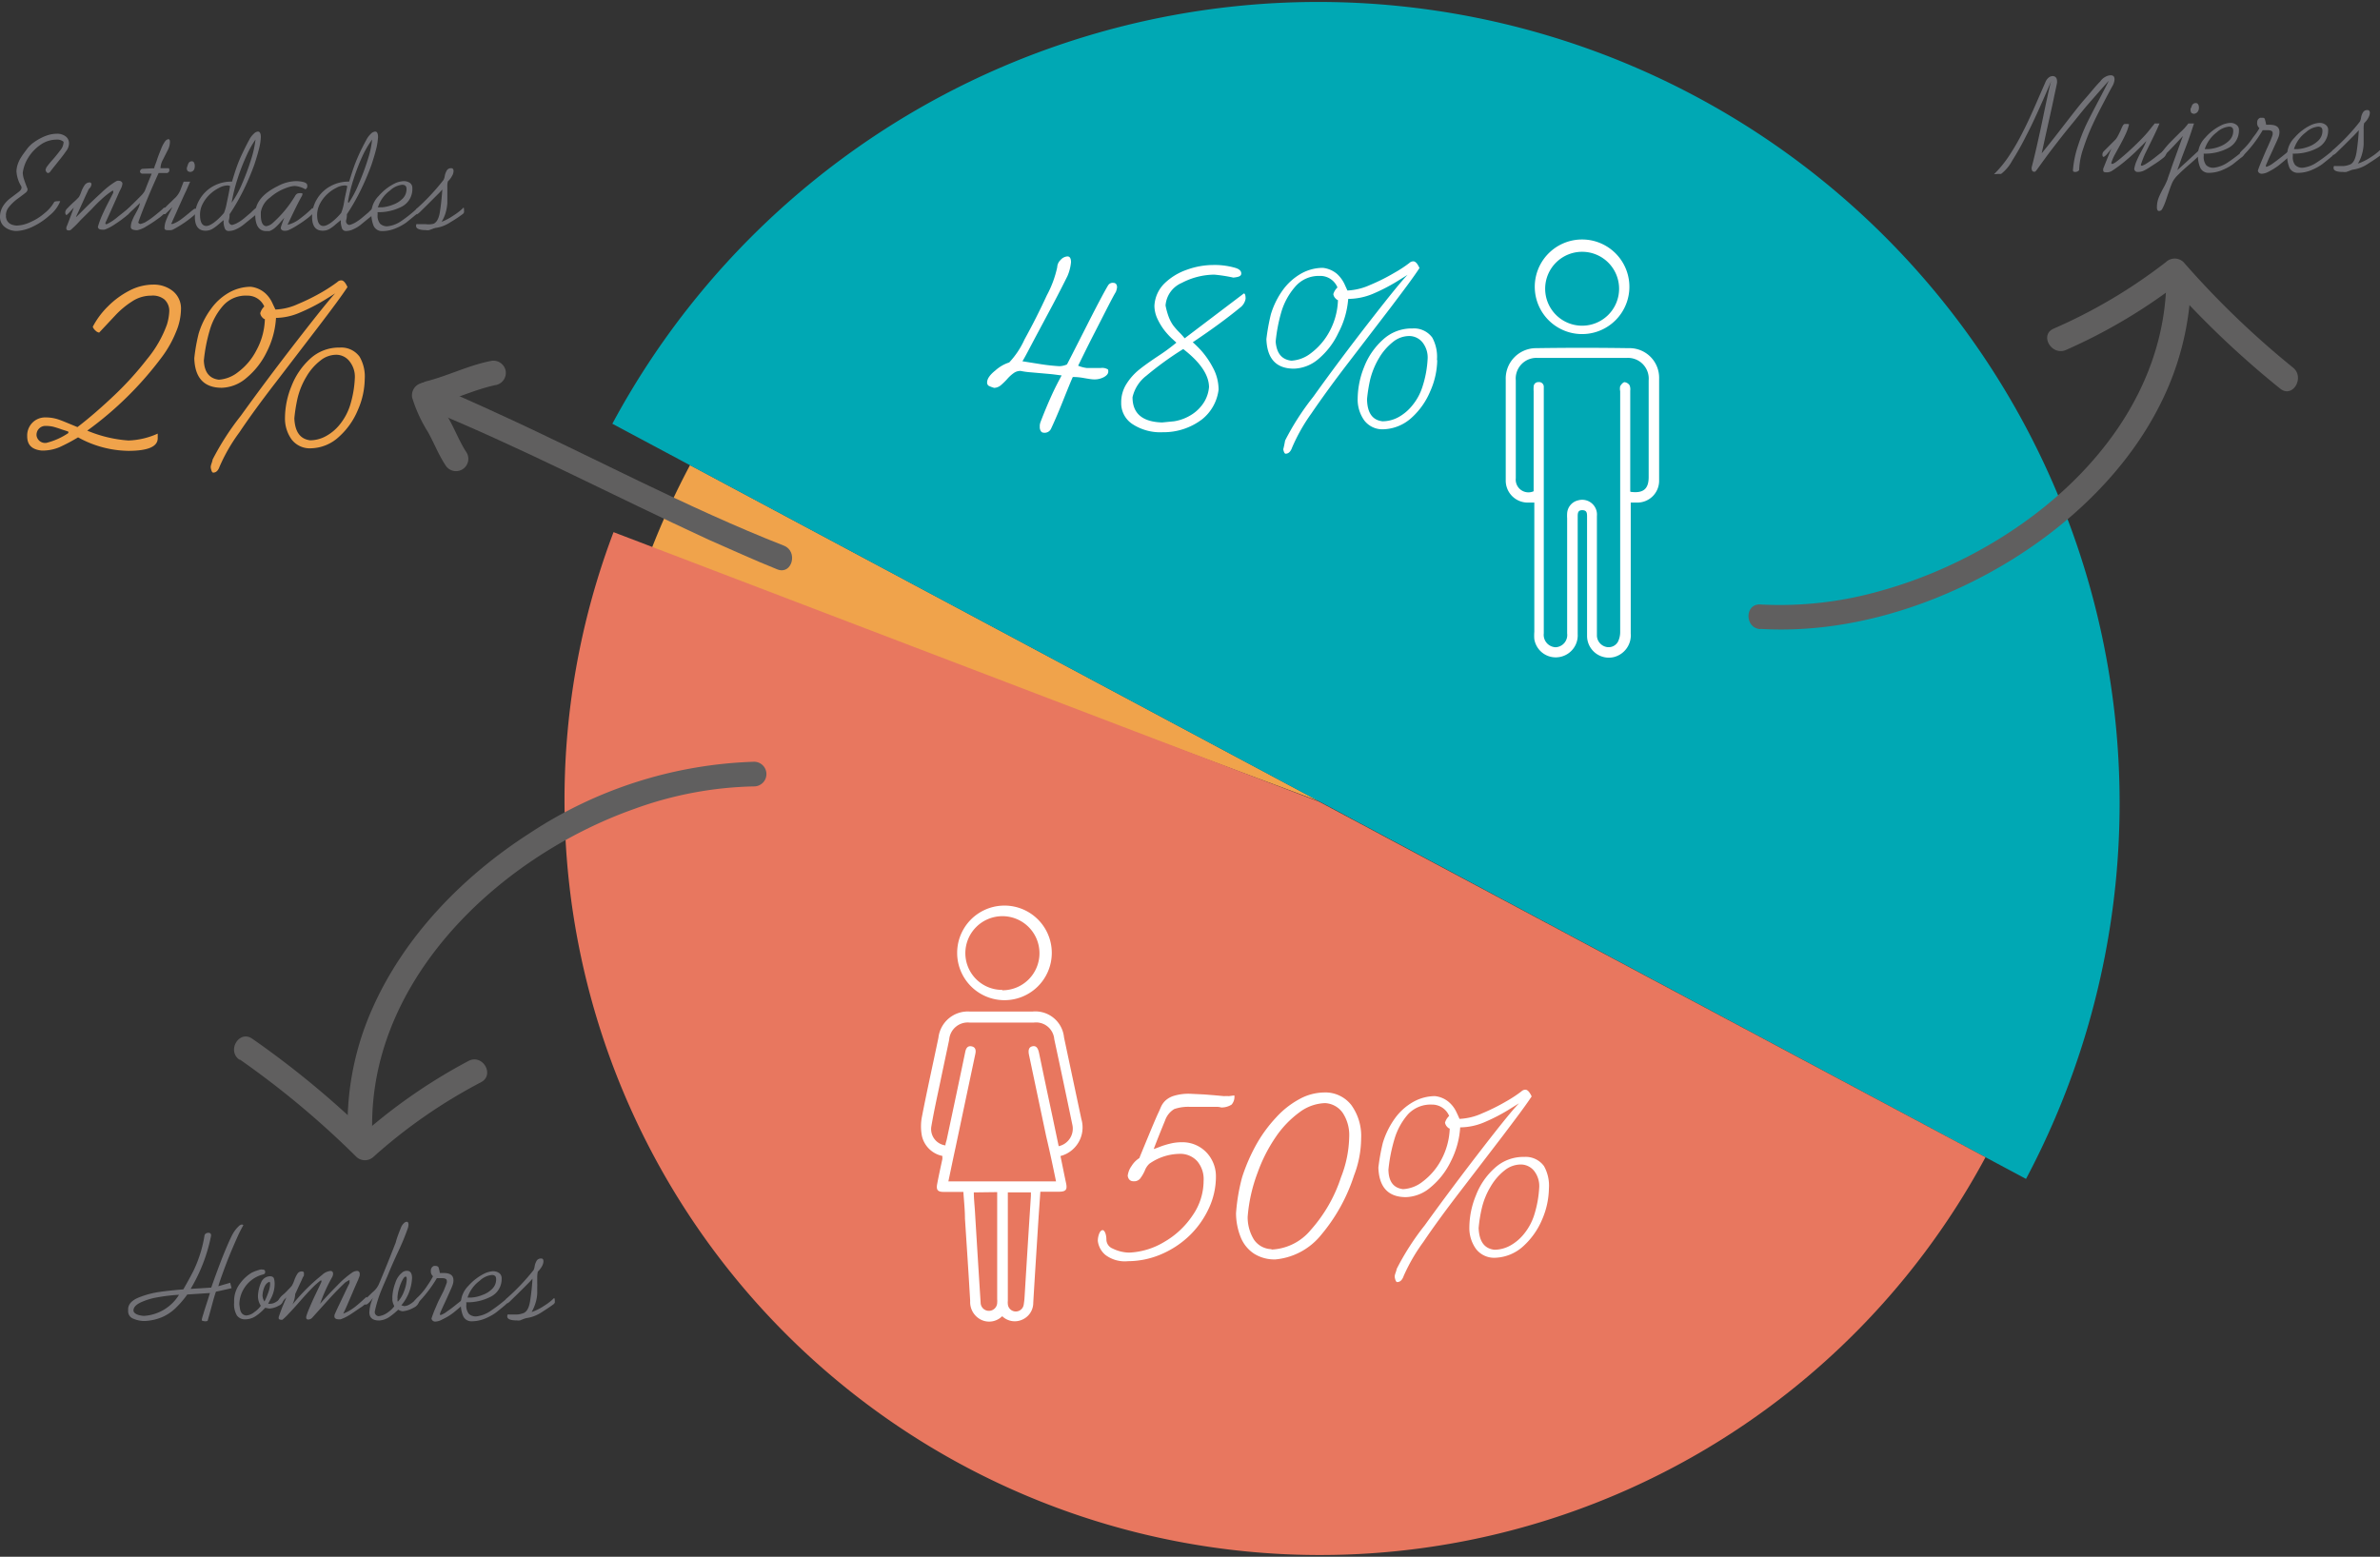 <svg xmlns="http://www.w3.org/2000/svg" viewBox="0 0 241.44 157.97"><rect x="0" y="0" width="241.44" height="157.97" fill="#333333" stroke="none"/><defs><style>.cls-1,.cls-7{fill:#f0a34b;}.cls-1,.cls-2,.cls-3{fill-rule:evenodd;}.cls-2{fill:#00a8b4;}.cls-3{fill:#e8775f;}.cls-4{fill:#fff;}.cls-5{fill:#605f5f;}.cls-6{fill:#727277;}</style></defs><g id="Capa_2" data-name="Capa 2"><g id="Capa_1-2" data-name="Capa 1"><path class="cls-1" d="M66,55.94a80.23,80.23,0,0,1,4-8.74l63.85,34.12Z"/><path class="cls-2" d="M62.12,43a81.3,81.3,0,0,1,143.41,76.63l-71.7-38.31Z"/><path class="cls-3" d="M201.42,117.43A76.64,76.64,0,0,1,62.24,54l71.59,27.36Z"/><path class="cls-4" d="M101.66,133.57a1.87,1.87,0,0,1-2.14.35,2,2,0,0,1-1.1-1.9c-.16-2.79-.35-5.59-.53-8.38,0-.88-.1-1.76-.16-2.69h-2c-.6,0-.77-.2-.66-.79.16-.86.35-1.7.53-2.55,0-.09,0-.19,0-.31a2.68,2.68,0,0,1-2.07-2,5.12,5.12,0,0,1,0-2c.52-2.68,1.12-5.35,1.67-8a3,3,0,0,1,3.21-2.65h6.31a2.92,2.92,0,0,1,3.22,2.62q.88,4.15,1.76,8.29a3,3,0,0,1-2.12,3.75c.19.91.37,1.83.57,2.76.13.63,0,.85-.68.86h-1.93c-.06.89-.12,1.73-.18,2.58-.18,2.89-.37,5.78-.54,8.67a1.86,1.86,0,0,1-1.11,1.73,1.83,1.83,0,0,1-2-.31A.38.38,0,0,0,101.66,133.57Zm-5.75-17.34c0-.21.1-.42.14-.63q.95-4.44,1.88-8.9c.08-.35.25-.6.64-.52s.45.38.38.74q-1,4.72-2,9.46c-.25,1.15-.49,2.31-.74,3.5h10.92c-.32-1.55-.64-3.07-1-4.58l-1.74-8.25c-.11-.51,0-.81.36-.88s.55.16.66.69q.67,3.23,1.36,6.45l.63,3a1.82,1.82,0,0,0,1.38-2.2q-.9-4.34-1.83-8.66a1.85,1.85,0,0,0-2.1-1.68q-3.23,0-6.45,0a1.89,1.89,0,0,0-2.11,1.74c-.3,1.43-.61,2.87-.91,4.31s-.65,3-.91,4.55A1.67,1.67,0,0,0,95.91,116.23ZM98.79,121c0,.63.07,1.24.11,1.85q.28,4.67.58,9.33a.84.84,0,1,0,1.68,0,1.82,1.82,0,0,0,0-.33v-10.4c0-.15,0-.31,0-.48Zm3.45,0c0,.16,0,.3,0,.44V132a1.77,1.77,0,0,0,0,.33.81.81,0,0,0,1.61.06,7,7,0,0,0,.09-.8q.31-5.11.64-10.23V121Z"/><path class="cls-4" d="M101.68,101.49a4.8,4.8,0,0,1,0-9.59,4.8,4.8,0,1,1,0,9.59Zm0-1a3.76,3.76,0,1,0-3.75-3.72A3.73,3.73,0,0,0,101.69,100.45Z"/><path class="cls-4" d="M115.58,117.52c.27-.67.63-1.54,1.07-2.6s.73-1.73.86-2,.18-.41.28-.63a2,2,0,0,1,.45-.62,2.26,2.26,0,0,1,.88-.48,5.17,5.17,0,0,1,1.57-.2l1.48.07,1,.08,1,.09a4.93,4.93,0,0,1,.5,0l.55-.07a1.19,1.19,0,0,1-.28.93,1.87,1.87,0,0,1-1.06.29,1.49,1.49,0,0,0-.5-.06l-1.38,0h-1.24a4.37,4.37,0,0,0-1.63.22,2.15,2.15,0,0,0-.93,1.14c-.46,1.12-.85,2.09-1.16,2.92a5.74,5.74,0,0,0,.55-.2,8.53,8.53,0,0,1,1.08-.34,4.82,4.82,0,0,1,1.23-.15,3.35,3.35,0,0,1,3,1.73,3.48,3.48,0,0,1,.45,1.75,7.59,7.59,0,0,1-.74,3.27,9.22,9.22,0,0,1-2,2.78,9.56,9.56,0,0,1-2.91,1.88,8.6,8.6,0,0,1-3.27.66,3.26,3.26,0,0,1-2.31-.65,2.2,2.2,0,0,1-.75-1.4,2,2,0,0,1,.14-.75c.1-.24.22-.35.36-.35s.37.32.37,1a1,1,0,0,0,.64.87,3.94,3.94,0,0,0,1.67.41,7.5,7.5,0,0,0,3.55-1.08,8.64,8.64,0,0,0,2.88-2.69,6.16,6.16,0,0,0,1.12-3.51,2.81,2.81,0,0,0-.65-2,2.32,2.32,0,0,0-1.85-.74,5.44,5.44,0,0,0-3,1,1.8,1.8,0,0,0-.46.69,4,4,0,0,1-.48.82.79.79,0,0,1-.67.27c-.33,0-.53-.19-.59-.56a2.16,2.16,0,0,1,.4-1A2.48,2.48,0,0,1,115.58,117.52Z"/><path class="cls-4" d="M129.4,127.8a3.87,3.87,0,0,1-2.18-.58,3.59,3.59,0,0,1-1.34-1.63,6.63,6.63,0,0,1-.49-2.48,19.38,19.38,0,0,1,.62-3.66,18.43,18.43,0,0,1,1.46-3.35,14.18,14.18,0,0,1,2-2.72,8.9,8.9,0,0,1,2.32-1.83,5.33,5.33,0,0,1,2.51-.69,3.34,3.34,0,0,1,2.78,1.27,5.36,5.36,0,0,1,1,3.43,10.57,10.57,0,0,1-.72,3.72,17.85,17.85,0,0,1-3.31,6A6.75,6.75,0,0,1,129.4,127.8Zm-.42-1a5.46,5.46,0,0,0,4-2,15,15,0,0,0,3.06-5.34,11.72,11.72,0,0,0,.83-4.07,4.1,4.1,0,0,0-.65-2.45,2.32,2.32,0,0,0-1.79-1,4.55,4.55,0,0,0-2.59.92,10.17,10.17,0,0,0-2.43,2.53,15.86,15.86,0,0,0-1.84,3.63,16.17,16.17,0,0,0-1,4.45,4.33,4.33,0,0,0,.63,2.31A2.21,2.21,0,0,0,129,126.76Z"/><path class="cls-4" d="M148.13,114.4a8.77,8.77,0,0,1-.95,3.45,7.74,7.74,0,0,1-2.05,2.63,4,4,0,0,1-2.5,1c-1.8,0-2.73-1-2.8-3a21,21,0,0,1,.45-2.5,8.41,8.41,0,0,1,1.24-2.51,5.83,5.83,0,0,1,1.86-1.66,4.54,4.54,0,0,1,2.19-.58,2.59,2.59,0,0,1,1.44.63,3,3,0,0,1,.74,1c.15.31.25.54.31.68a6.19,6.19,0,0,0,2.27-.55,20.63,20.63,0,0,0,2.49-1.24,13.34,13.34,0,0,0,1.52-1,.57.57,0,0,1,.41-.17c.21,0,.42.23.63.68-.66,1-1.64,2.29-2.93,4l-4.26,5.56q-2.31,3-3.79,5.2a18.31,18.31,0,0,0-2,3.45q-.22.63-.66.63c-.1,0-.18-.15-.24-.44s.12-.52.19-.9a26.3,26.3,0,0,1,2.85-4.43q2.66-3.69,5.71-7.64t3.86-4.74l-1.11.69a18.6,18.6,0,0,1-2.44,1.25A6.38,6.38,0,0,1,148.13,114.4Zm-5.8,6.27a3.5,3.5,0,0,0,2-.77,6.69,6.69,0,0,0,1.87-2.19,7.24,7.24,0,0,0,.87-3.19q-.1,0-.27-.18a.84.84,0,0,1-.21-.42,1.53,1.53,0,0,1,.42-.68,1.87,1.87,0,0,0-1.76-1.15,3.12,3.12,0,0,0-2.43,1,6.71,6.71,0,0,0-1.37,2.54,16.41,16.41,0,0,0-.6,3.06C140.87,119.91,141.37,120.55,142.33,120.67Zm14.8-.06a8.19,8.19,0,0,1-.68,3.12,7.67,7.67,0,0,1-1.92,2.73,4.45,4.45,0,0,1-2.81,1.17,2.32,2.32,0,0,1-2-.91,3.64,3.64,0,0,1-.66-2.21,8.64,8.64,0,0,1,.66-3.19,7.14,7.14,0,0,1,1.91-2.79,4.28,4.28,0,0,1,3-1.13,2.29,2.29,0,0,1,2,.93A4.06,4.06,0,0,1,157.13,120.61Zm-5.53,6.21a3.39,3.39,0,0,0,1.6-.42,4.75,4.75,0,0,0,1.42-1.21,5.82,5.82,0,0,0,1-1.84,11.26,11.26,0,0,0,.53-2.92,2.49,2.49,0,0,0-.52-1.61,1.73,1.73,0,0,0-1.42-.65,2.63,2.63,0,0,0-1.58.6,5.77,5.77,0,0,0-1.4,1.62,7.6,7.6,0,0,0-.9,2.18,14.42,14.42,0,0,0-.33,2.05C150.06,126,150.59,126.7,151.6,126.82Z"/><path class="cls-5" d="M178.59,63.82c8,.47,16.09-1.82,23.09-5.62S215.27,48.59,219,41.31a29.09,29.09,0,0,0,3.27-13,1.25,1.25,0,0,0-2.5,0c-.14,15.83-14.7,27.64-28.86,31.61a37.22,37.22,0,0,1-12.33,1.42c-1.61-.09-1.6,2.41,0,2.5Z"/><path class="cls-5" d="M232.6,37.29a89.78,89.78,0,0,1-11.1-10.7,1.29,1.29,0,0,0-1.77,0,53.3,53.3,0,0,1-11.4,6.76c-1.47.65-.2,2.8,1.26,2.16a55.38,55.38,0,0,0,11.91-7.15h-1.77a94.23,94.23,0,0,0,11.6,11.09c1.28,1,2.52-1.19,1.27-2.16Z"/><path class="cls-6" d="M202.28,17.68a11.3,11.3,0,0,0,1.52-1.85,22,22,0,0,0,1.34-2.31q.62-1.2,1.26-2.67l1.08-2.47a1.18,1.18,0,0,1,.33-.49.66.66,0,0,1,.4-.17c.31,0,.47.19.47.55v.11c-.05.29-.18.86-.36,1.72s-.41,1.88-.67,3.05-.44,2-.53,2.41c.36-.44.81-1,1.33-1.66l1.55-2c.51-.65,1-1.29,1.54-1.9s1-1.21,1.54-1.76a1.33,1.33,0,0,1,.48-.43,1.09,1.09,0,0,1,.56-.17c.26,0,.39.13.39.41a1.54,1.54,0,0,1-.23.71c-.17.31-.44.81-.8,1.5s-.75,1.43-1.12,2.23a21.31,21.31,0,0,0-1,2.52,7.43,7.43,0,0,0-.44,2.25s-.06.09-.15.13a.57.57,0,0,1-.25.06c-.15,0-.23-.05-.23-.17a10.24,10.24,0,0,1,.51-2.48,18.37,18.37,0,0,1,.9-2.28c.33-.67.74-1.46,1.23-2.39s.82-1.57,1-1.94c-.7.78-1.36,1.54-2,2.27S210.67,12,210,12.81s-1.26,1.58-1.8,2.28-1,1.35-1.42,1.93c-.19.27-.31.41-.35.41a.45.45,0,0,1-.24-.05s-.08-.12-.09-.25a.78.78,0,0,0,0-.14c.17-.64.35-1.39.54-2.23s.41-1.83.65-3,.41-1.93.51-2.39.19-.83.28-1.14c-.32.77-.7,1.65-1.14,2.63s-.91,2-1.4,2.93a28.27,28.27,0,0,1-1.41,2.51A4.14,4.14,0,0,1,203,17.65l-.34,0Z"/><path class="cls-6" d="M218.58,12.53h.3l.19,0c-.15.37-.39.91-.74,1.61l-.74,1.51c-.13.29-.27.65-.41,1.06,0,.05,0,.09.11.11a2.32,2.32,0,0,0,.32-.14,10.2,10.2,0,0,0,1.13-.8q.63-.5,1-.78s.06.08.06.23a.83.83,0,0,1-.32.67,10.4,10.4,0,0,1-1,.71l-.54.35a4,4,0,0,1-.53.29,1.44,1.44,0,0,1-.54.1.33.33,0,0,1-.36-.33,3.74,3.74,0,0,1,.27-.86c.12-.28.29-.63.5-1s.36-.72.46-.95l0,0q-.57.59-1,1c-.27.27-.56.53-.85.78s-.58.49-.86.7-.55.4-.8.56a1,1,0,0,1-.54.14c-.22,0-.33-.06-.33-.19a.36.36,0,0,1,0-.1.25.25,0,0,0,0-.08l.4-1c.24-.59.4-1,.47-1.08l0,0-.4.5a1.42,1.42,0,0,1-.41.38c-.09,0-.14-.07-.14-.22a.48.48,0,0,1,.14-.35l.59-.59.59-.59a1.79,1.79,0,0,0,.25-.38c.08-.14.17-.33.27-.54a5.27,5.27,0,0,1,.23-.5c.07-.12.14-.17.2-.17.29,0,.43,0,.43.05a5.37,5.37,0,0,1-.33.95c-.15.33-.35.72-.59,1.16s-.43.79-.55,1a4.46,4.46,0,0,0-.33.8s0,.07.11.1a1.84,1.84,0,0,0,.31-.16c.33-.24.71-.56,1.15-.95s.87-.8,1.28-1.21.75-.78,1-1.1l.35-.44.13-.15Z"/><path class="cls-6" d="M222,12.53h.57c-.15.46-.28.86-.4,1.21s-.28.79-.49,1.34-.38,1-.53,1.43-.24.65-.27.75l0,0c.08-.06.36-.32.87-.78l1.48-1.37h0c.11,0,.17.08.17.24a.61.61,0,0,1-.11.28.81.81,0,0,1-.21.2l-.25.2c-.08.09-.32.31-.74.67s-.79.69-1.09,1a2.78,2.78,0,0,0-.61.78c-.1.21-.21.51-.35.91s-.25.75-.36,1.06a5.37,5.37,0,0,1-.32.73.37.37,0,0,1-.34.23c-.14,0-.21-.13-.21-.38a2.73,2.73,0,0,1,.16-.92c.11-.28.27-.62.48-1a6.7,6.7,0,0,0,.45-.95c0-.07.14-.4.34-1s.42-1.18.65-1.82.41-1.15.56-1.54l-.93,1c-.4.42-.71.74-.93.94a.42.42,0,0,1-.15.11c-.07,0-.11-.08-.11-.25a.29.29,0,0,1,0-.17,9.84,9.84,0,0,1,.84-1l1-1C221.52,13.13,221.77,12.82,222,12.53Zm.51-1c-.17,0-.27-.11-.29-.33s.07-.26.1-.36a.5.5,0,0,1,.14-.27.39.39,0,0,1,.3-.11.25.25,0,0,1,.23.13.59.59,0,0,1,.08.34.67.67,0,0,1-.14.43A.54.54,0,0,1,222.5,11.55Z"/><path class="cls-6" d="M227.62,15.24h0c.05,0,.08.07.08.21a.58.58,0,0,1-.17.4c-.37.31-.72.58-1,.81a5.62,5.62,0,0,1-1.12.61,3.61,3.61,0,0,1-1.38.27.92.92,0,0,1-.83-.53,3.17,3.17,0,0,1-.23-1.36,2.58,2.58,0,0,1,.75-1.69,5.12,5.12,0,0,1,1.71-1.29,2.58,2.58,0,0,1,.81-.2,1,1,0,0,1,.63.19.61.61,0,0,1,.26.53A2,2,0,0,1,226.08,15a5,5,0,0,1-2.53.59,1.56,1.56,0,0,1,0,.35,1.37,1.37,0,0,0,.25.81,1,1,0,0,0,.79.27,3.13,3.13,0,0,0,1.32-.48A14.5,14.5,0,0,0,227.62,15.24Zm-4-.11.22,0,.22,0a3.8,3.8,0,0,0,1.09-.25,2.72,2.72,0,0,0,1-.63,1.31,1.31,0,0,0,.4-1c0-.27-.14-.4-.43-.4a2.14,2.14,0,0,0-1.23.57A3.48,3.48,0,0,0,223.66,15.13Z"/><path class="cls-6" d="M229.21,13a.63.63,0,0,1-.23-.57.48.48,0,0,1,.31-.48h.16c.17,0,.27,0,.31.15a3.66,3.66,0,0,1,.13.56h.35c.69,0,1,.25,1,.74a1.68,1.68,0,0,1-.07.44c-.05.14-.13.32-.23.55l-.19.41c-.1.22-.23.52-.41.9s-.3.66-.37.84a1,1,0,0,0-.12.34l.07.05a2.34,2.34,0,0,0,.67-.36c.32-.23.62-.46.91-.69l.62-.5a.45.45,0,0,1,.07-.07.09.09,0,0,1,.08,0c.06,0,.09,0,.09.08v.21a.39.39,0,0,1-.18.33c-.47.41-.82.7-1.05.88a6.66,6.66,0,0,1-.95.59,1.61,1.61,0,0,1-.75.23.38.38,0,0,1-.38-.31c.08-.24.17-.49.28-.75s.24-.58.42-1,.34-.75.47-1.06a7.31,7.31,0,0,0,.33-.85.51.51,0,0,1,0-.09.25.25,0,0,0,0-.08c0-.19-.17-.28-.52-.28l-.27,0-.22,0a12.82,12.82,0,0,1-2.15,2.75c-.1,0-.14-.12-.14-.28a.35.35,0,0,1,0-.2l.21-.23a6.62,6.62,0,0,0,1.08-1.28C228.92,13.5,229.11,13.18,229.21,13Z"/><path class="cls-6" d="M236.67,15.24h0c.05,0,.08.07.08.21a.54.54,0,0,1-.17.4c-.37.31-.71.58-1,.81a5.36,5.36,0,0,1-1.12.61,3.52,3.52,0,0,1-1.37.27.93.93,0,0,1-.84-.53,3.33,3.33,0,0,1-.23-1.36,2.55,2.55,0,0,1,.76-1.69,5.09,5.09,0,0,1,1.7-1.29,2.57,2.57,0,0,1,.82-.2,1,1,0,0,1,.62.19.61.61,0,0,1,.26.53A2,2,0,0,1,235.13,15a5.08,5.08,0,0,1-2.54.59,2.87,2.87,0,0,1,0,.35,1.24,1.24,0,0,0,.25.81,1,1,0,0,0,.78.27,3.13,3.13,0,0,0,1.32-.48A14.47,14.47,0,0,0,236.67,15.24Zm-4-.11.22,0,.21,0a3.86,3.86,0,0,0,1.1-.25,2.81,2.81,0,0,0,1-.63,1.35,1.35,0,0,0,.4-1c0-.27-.15-.4-.44-.4a2.14,2.14,0,0,0-1.23.57A3.37,3.37,0,0,0,232.71,15.13Z"/><path class="cls-6" d="M236.61,15.27a20.76,20.76,0,0,0,2.79-2.93,1.23,1.23,0,0,0,.12-.4,1.37,1.37,0,0,1,.21-.56.49.49,0,0,1,.45-.21c.15,0,.23.1.23.29a1.12,1.12,0,0,1-.17.52,1.89,1.89,0,0,1-.41.52,2.39,2.39,0,0,0-.05.59c0,.37,0,.58,0,.61s0,.23,0,.32l0,.3c0,.11,0,.23,0,.38a4.62,4.62,0,0,1-.26,1.24,4.07,4.07,0,0,1-.32.66,5.5,5.5,0,0,0,1.29-.64,6,6,0,0,0,.94-.72.08.08,0,0,1,.07-.05s.05.07.05.21a1.43,1.43,0,0,1,0,.25.33.33,0,0,1-.1.14c-.28.21-.69.49-1.23.83a3.59,3.59,0,0,1-1.44.58,1.43,1.43,0,0,0-.4.12l-.36.13a1.35,1.35,0,0,1-.34,0c-.63,0-.95-.13-.95-.4s.08-.2.24-.2h.21l.25,0,.31,0a2.3,2.3,0,0,0,.69-.17c.31-.15.51-.54.62-1.17a22.16,22.16,0,0,0,.24-2.3c-.1.13-.28.31-.52.56l-1,1-.69.67a1.4,1.4,0,0,1-.35.28c-.08,0-.12-.09-.12-.22A.45.45,0,0,1,236.61,15.27Z"/><path class="cls-4" d="M165.43,51v.64c0,4.21,0,8.42,0,12.63a2.28,2.28,0,0,1-1.68,2.4A2.21,2.21,0,0,1,161,64.51c0-1.49,0-3,0-4.47,0-2.53,0-5.06,0-7.59,0-.35,0-.67-.47-.68s-.48.31-.48.67V64.35a2.23,2.23,0,0,1-1.73,2.3,2.2,2.2,0,0,1-2.67-1.79,4.73,4.73,0,0,1,0-.75q0-6.26,0-12.49V51H155a2.23,2.23,0,0,1-2.25-2.27q0-5.12,0-10.21a3.08,3.08,0,0,1,3.08-3.19q4.69-.07,9.39,0a3,3,0,0,1,3.09,3.08c0,3.46,0,6.93,0,10.4A2.21,2.21,0,0,1,166.1,51Zm0-1.09c1.28.17,1.82-.3,1.82-1.5V38.6A2.11,2.11,0,0,0,165,36.32h-9a2.1,2.1,0,0,0-2.23,2.28v9.93a1.29,1.29,0,0,0,1.81,1.32V39.69a3,3,0,0,1,0-.42c0-.31.22-.51.53-.5a.48.48,0,0,1,.5.52c0,.16,0,.32,0,.48q0,12.24,0,24.5a1.26,1.26,0,0,0,1.2,1.41,1.24,1.24,0,0,0,1.17-1.4V52.6a4.47,4.47,0,0,1,0-.52,1.44,1.44,0,0,1,1.13-1.31A1.5,1.5,0,0,1,162,52.36V64.52a1.21,1.21,0,0,0,.88,1.11,1.08,1.08,0,0,0,1.26-.52,2.24,2.24,0,0,0,.22-1q0-12.2,0-24.41a1.23,1.23,0,0,1,0-.51c.1-.17.28-.39.44-.41a.72.72,0,0,1,.51.31,1.07,1.07,0,0,1,.07.55V49.88Z"/><path class="cls-4" d="M165.29,29.32a4.8,4.8,0,0,1-9.59,0,4.8,4.8,0,1,1,9.59,0Zm-4.85,3.73a3.75,3.75,0,1,0-3.69-3.79A3.75,3.75,0,0,0,160.44,33.05Z"/><path class="cls-4" d="M107.7,38.09c-.17,0-.58-.08-1.22-.14l-1.81-.16a8.36,8.36,0,0,1-1.14-.15,1.14,1.14,0,0,0-.68.21,3.63,3.63,0,0,0-.68.62,7.38,7.38,0,0,1-.66.64,1.13,1.13,0,0,1-.65.25,3.07,3.07,0,0,1-.56-.21.38.38,0,0,1-.16-.35c0-.36.28-.77.84-1.21a3.82,3.82,0,0,1,1.4-.81,8.51,8.51,0,0,0,1.55-2.33q1.21-2.19,2.26-4.47a10.86,10.86,0,0,0,1.06-2.86,1.07,1.07,0,0,1,.34-.74,1,1,0,0,1,.7-.36c.24,0,.36.2.36.59a4.69,4.69,0,0,1-.36,1.4c-.39.79-.88,1.75-1.48,2.89L105,34.29c-.6,1.13-1,1.92-1.28,2.37l1.83.29a18.94,18.94,0,0,0,1.92.21,2,2,0,0,0,.77-.18c.09-.16.76-1.47,2-3.92s2-3.84,2.19-4.13a.54.54,0,0,1,.48-.23c.27,0,.41.15.41.47a2.12,2.12,0,0,1-.12.45c-.35.57-1,1.89-2.06,3.95s-1.61,3.24-1.77,3.54a3.45,3.45,0,0,0,.86.23l.74,0,.72,0a1.08,1.08,0,0,1,.65.12q.09,0,.09.24c0,.22-.15.4-.43.56a2,2,0,0,1-1,.24c-.25,0-.58-.06-1-.13a6.29,6.29,0,0,0-.94-.11h-.23c-.09.18-.43,1-1,2.43s-1,2.38-1.2,2.8a.71.71,0,0,1-.74.42c-.22,0-.36-.16-.41-.48,0-.07,0-.17,0-.29a1.91,1.91,0,0,1,.06-.27c.38-1,.77-1.93,1.17-2.81S107.49,38.49,107.7,38.09Z"/><path class="cls-4" d="M121,34.73a10.82,10.82,0,0,1,.87.86,8.63,8.63,0,0,1,1.16,1.69,4.71,4.71,0,0,1,.59,2.26,4.56,4.56,0,0,1-1.66,3,6.44,6.44,0,0,1-4,1.32,5.15,5.15,0,0,1-3.07-.82,2.53,2.53,0,0,1-1.15-2.18,3.49,3.49,0,0,1,.54-1.91,5.89,5.89,0,0,1,1.27-1.43c.48-.39,1.14-.86,2-1.43a19.54,19.54,0,0,0,1.79-1.32l-.44-.4a7.45,7.45,0,0,1-.77-.84,6.3,6.3,0,0,1-.7-1.15,3.21,3.21,0,0,1-.32-1.33,3.42,3.42,0,0,1,1-2.27,6.11,6.11,0,0,1,2.3-1.41,7.92,7.92,0,0,1,2.66-.48,7.51,7.51,0,0,1,2.17.27c.45.12.68.31.68.59s-.26.36-.8.42a15.62,15.62,0,0,0-1.93-.3,7.23,7.23,0,0,0-3.31.84A2.71,2.71,0,0,0,118.24,31a7.17,7.17,0,0,0,.3,1.1A4,4,0,0,0,119,33a7.4,7.4,0,0,0,.64.73,7.72,7.72,0,0,1,.54.6l6-4.55q.18,0,.18.54a1.43,1.43,0,0,1-.59.92Q123.84,32.83,121,34.73Zm-1,.71a32.72,32.72,0,0,0-3.71,2.69,3.81,3.81,0,0,0-1.4,2.18c0,1.65,1,2.5,3,2.56l.61-.06.61-.06A4.68,4.68,0,0,0,121,42a4,4,0,0,0,1.2-1.28,3.48,3.48,0,0,0,.45-1.45Q122.62,37.43,120.06,35.44Z"/><path class="cls-4" d="M136.77,30.33a8.81,8.81,0,0,1-1,3.45,7.74,7.74,0,0,1-2,2.63,4,4,0,0,1-2.5,1c-1.8,0-2.73-1-2.8-3a21,21,0,0,1,.45-2.5,8.29,8.29,0,0,1,1.24-2.51A5.9,5.9,0,0,1,132,27.76a4.5,4.5,0,0,1,2.2-.58,2.69,2.69,0,0,1,1.44.62,3.35,3.35,0,0,1,.74,1l.31.68a6.24,6.24,0,0,0,2.27-.55,19.78,19.78,0,0,0,2.48-1.24,12.84,12.84,0,0,0,1.53-1,.57.57,0,0,1,.41-.17c.21,0,.42.23.62.68-.65,1-1.63,2.29-2.92,4l-4.26,5.56c-1.54,2-2.8,3.75-3.79,5.2a18.31,18.31,0,0,0-1.95,3.45q-.22.63-.66.63-.15,0-.24-.45c.06-.21.12-.51.19-.89a26.3,26.3,0,0,1,2.85-4.43q2.64-3.69,5.71-7.64t3.86-4.74l-1.11.69a18.6,18.6,0,0,1-2.44,1.25A6.57,6.57,0,0,1,136.77,30.33ZM131,36.6a3.53,3.53,0,0,0,2-.77,6.69,6.69,0,0,0,1.87-2.19,7.14,7.14,0,0,0,.86-3.19c-.06,0-.15-.06-.26-.18a.77.77,0,0,1-.21-.42,1.47,1.47,0,0,1,.42-.68A1.88,1.88,0,0,0,133.85,28a3.13,3.13,0,0,0-2.43,1.06A6.87,6.87,0,0,0,130,31.61a16.39,16.39,0,0,0-.59,3.06C129.51,35.83,130,36.48,131,36.6Zm14.8-.06a8,8,0,0,1-.69,3.12,7.52,7.52,0,0,1-1.91,2.73,4.45,4.45,0,0,1-2.81,1.17,2.31,2.31,0,0,1-2-.91,3.64,3.64,0,0,1-.66-2.21,8.82,8.82,0,0,1,.65-3.19,7.26,7.26,0,0,1,1.92-2.79,4.28,4.28,0,0,1,3-1.13,2.29,2.29,0,0,1,2,.93A4.06,4.06,0,0,1,145.77,36.54Zm-5.53,6.21a3.39,3.39,0,0,0,1.6-.42,4.75,4.75,0,0,0,1.42-1.21,5.61,5.61,0,0,0,1-1.84,10.94,10.94,0,0,0,.54-2.92,2.47,2.47,0,0,0-.52-1.61,1.73,1.73,0,0,0-1.42-.65,2.63,2.63,0,0,0-1.58.6,5.87,5.87,0,0,0-1.4,1.61A8.11,8.11,0,0,0,139,38.5a16.07,16.07,0,0,0-.32,2C138.7,41.9,139.23,42.63,140.24,42.75Z"/><path class="cls-5" d="M76.5,77.3a43.71,43.71,0,0,0-22.75,7.24C47,88.87,41,95,37.74,102.42a29,29,0,0,0-2.44,13.29c.1,1.6,2.6,1.61,2.5,0C36.84,99.89,50.45,87,64.36,82.08A37.62,37.62,0,0,1,76.5,79.8a1.25,1.25,0,0,0,0-2.5Z"/><path class="cls-5" d="M24.31,107.5a89.93,89.93,0,0,1,11.83,9.88,1.27,1.27,0,0,0,1.76,0,53.2,53.2,0,0,1,10.9-7.56c1.42-.75.16-2.91-1.27-2.16a55.81,55.81,0,0,0-11.39,8H37.9a93.15,93.15,0,0,0-12.33-10.27c-1.34-.89-2.59,1.27-1.26,2.16Z"/><path class="cls-6" d="M13,132.79q.06-.72,1.11-1.14a9.26,9.26,0,0,1,2.14-.56c.71-.1,1.5-.18,2.35-.25.45-.79.78-1.4,1-1.83a12.76,12.76,0,0,0,.63-1.54,12.66,12.66,0,0,0,.51-2.06.34.34,0,0,1,.13-.23.5.5,0,0,1,.27-.08c.18,0,.27.09.27.25v.06a17,17,0,0,1-2.07,5.38l1-.06,1.09-.07q.54-1.54,1.08-2.94c.37-.92.68-1.66.95-2.21a4,4,0,0,1,.35-.61,3.22,3.22,0,0,1,.4-.46.6.6,0,0,1,.31-.18.21.21,0,0,1,.17.07,12.09,12.09,0,0,0-.6,1.18q-.37.83-.75,1.74c-.25.61-.48,1.21-.7,1.82s-.39,1.08-.49,1.45l1.2-.35c.08.31.13.49.14.55-1,.23-1.52.35-1.58.35-.06.15-.14.42-.25.79L21.35,133c-.1.38-.2.7-.28,1,0,.05-.11.08-.24.08a.94.94,0,0,1-.36-.08c0-.21.1-.45.18-.73s.2-.65.35-1.11.24-.77.3-.95l-1.22.08-1.08.07a9.8,9.8,0,0,1-1.25,1.44,4.6,4.6,0,0,1-1.36.88,5.17,5.17,0,0,1-1.69.37,2.79,2.79,0,0,1-1.14-.22A.81.81,0,0,1,13,133Zm5.16-1.4a17.19,17.19,0,0,0-2.2.26,6.63,6.63,0,0,0-1.74.54c-.45.23-.68.49-.68.79s.45.52,1.07.55a4.5,4.5,0,0,0,3.55-2.14Z"/><path class="cls-6" d="M26.41,128.83a.65.65,0,0,1,.22,0q.27,0,.27.24a.23.23,0,0,1-.19.25,3.2,3.2,0,0,0-2.43,3,5.88,5.88,0,0,0,.09.62.9.9,0,0,0,.19.36.62.62,0,0,0,.43.19,1.47,1.47,0,0,0,.82-.35,2.47,2.47,0,0,0,.65-.64,1.72,1.72,0,0,1-.29-1,3.69,3.69,0,0,1,.31-1.34,1,1,0,0,1,.89-.65c.22,0,.36.07.41.2a1.71,1.71,0,0,1,.08.58,2.94,2.94,0,0,1-.12.84,3.47,3.47,0,0,1-.3.72l-.24.45.12,0,.14,0a1.12,1.12,0,0,0,.5-.16,3.52,3.52,0,0,0,.5-.36,2.71,2.71,0,0,1,.24-.19s.06.07.06.22a.76.76,0,0,1-.49.69,2.22,2.22,0,0,1-.95.29l-.42-.08a4.94,4.94,0,0,1-1,.87,1.94,1.94,0,0,1-1,.3,1,1,0,0,1-.86-.38,2.26,2.26,0,0,1-.29-1.31v-.14a2.91,2.91,0,0,1,.61-1.82,4.11,4.11,0,0,1,1.17-1.08A4.78,4.78,0,0,1,26.41,128.83Zm.42,3.24a7.31,7.31,0,0,0,.4-.95,2.79,2.79,0,0,0,.17-.8c0-.16,0-.23-.08-.23s-.32.14-.46.43a2.5,2.5,0,0,0-.23.95A1.14,1.14,0,0,0,26.83,132.07Z"/><path class="cls-6" d="M29.67,132.38v0a18.87,18.87,0,0,1,3-3,1.46,1.46,0,0,1,.84-.41c.19,0,.28.1.28.3a.82.82,0,0,1-.09.32,16.53,16.53,0,0,0-1.23,2.72v0c.54-.62,1.12-1.24,1.75-1.87a9.59,9.59,0,0,1,1.5-1.3.93.93,0,0,1,.46-.17.27.27,0,0,1,.31.31,1,1,0,0,1,0,.16l-.07.2a1.45,1.45,0,0,0-.08.21c-.16.36-.36.8-.58,1.33l-.53,1.23c-.13.3-.26.59-.41.89l0,0a3.6,3.6,0,0,0,.63-.3,6.1,6.1,0,0,0,.59-.4c.18-.15.39-.32.61-.52l.52-.47a.22.22,0,0,1,.12.22c0,.26-.21.53-.64.81s-.66.46-1.1.74a4.67,4.67,0,0,1-1,.5h-.17c-.29,0-.44-.1-.46-.29a.17.17,0,0,0,0-.12q.12-.31.45-1t.63-1.32c.19-.41.35-.73.46-.95l0-.14a1.63,1.63,0,0,0,0-.18l-.22.12-.22.14c-.46.44-.89.87-1.28,1.29s-1.08,1.19-2.08,2.3a.57.57,0,0,1-.41.17.19.19,0,0,1-.19-.17.27.27,0,0,0,0-.12,8.51,8.51,0,0,1,.38-1c.15-.36.32-.74.52-1.16s.42-.87.65-1.37a.25.25,0,0,1,0-.07.08.08,0,0,0,0,0c0-.06,0-.08-.06-.08l-.08.05a8,8,0,0,0-.89.81c-.31.32-.7.74-1.17,1.28s-.83.93-1.07,1.18a6.14,6.14,0,0,1-.69.67.22.22,0,0,1-.14,0c-.16,0-.24-.06-.24-.17v-.09q.11-.33.36-1l.42-1-.34.35-.36.36-.08.06c-.07,0-.11-.08-.11-.23s.17-.49.52-.79a5,5,0,0,0,.53-.51,5.66,5.66,0,0,0,.39-.42,2.75,2.75,0,0,0,.25-.55,3.25,3.25,0,0,1,.32-.67.49.49,0,0,1,.42-.24c.16,0,.24.05.24.14a.3.3,0,0,1,0,.12.83.83,0,0,1,0,.12s0,.08-.05.13-.1.21-.26.54l-.57,1.24C29.91,131.84,29.76,132.19,29.67,132.38Z"/><path class="cls-6" d="M40.67,124.59a1.15,1.15,0,0,1,.28-.44.47.47,0,0,1,.3-.17c.13,0,.19.1.19.28a1.26,1.26,0,0,1-.08.41,23,23,0,0,1-.89,2.17c-.39.83-.73,1.59-1,2.25s-.59,1.35-.85,2a12.91,12.91,0,0,0-.6,2,.42.42,0,0,0,.41.47,1.94,1.94,0,0,0,.84-.33,3,3,0,0,0,.72-.66.64.64,0,0,0-.08-.22,1.66,1.66,0,0,1-.11-.44,1,1,0,0,0,0-.26,4.62,4.62,0,0,1,.31-1.48,2.12,2.12,0,0,1,.73-1.07.67.67,0,0,1,.45-.14c.34,0,.51.24.51.74a4.61,4.61,0,0,1-1.09,2.76l.3.08a1.1,1.1,0,0,0,.46-.13,2.51,2.51,0,0,0,.38-.24l.44-.38c.09-.1.15-.14.17-.14s.1.07.1.23a1,1,0,0,1-.6.82,2.74,2.74,0,0,1-1.12.36,1,1,0,0,1-.44-.16,7.42,7.42,0,0,1-.93.76,2.1,2.1,0,0,1-1,.34c-.66,0-1-.28-1-.83a3.93,3.93,0,0,1,.37-1.47l0,0-.22.28a2.62,2.62,0,0,1-.28.29.41.41,0,0,1-.26.12c-.05,0-.08,0-.08-.09a.81.81,0,0,1,.16-.54c.12-.13.33-.34.65-.64a2.28,2.28,0,0,0,.59-.73c.19-.43.38-.9.59-1.41s.41-1,.59-1.46l.56-1.42C40.25,125.66,40.45,125.13,40.67,124.59Zm-.32,7.51A3.17,3.17,0,0,0,41,131a3.74,3.74,0,0,0,.26-1.16c0-.19,0-.29-.11-.29s-.19.11-.32.34a4.29,4.29,0,0,0-.34.85,3.82,3.82,0,0,0-.17.94.58.58,0,0,1,0,.21C40.33,132,40.34,132.06,40.35,132.1Z"/><path class="cls-6" d="M43.93,129.51a.64.64,0,0,1-.22-.57.48.48,0,0,1,.31-.48h.07l.08,0c.17,0,.28.06.32.16a3.66,3.66,0,0,1,.13.56H45c.69,0,1,.25,1,.74a1.29,1.29,0,0,1-.07.43,4.8,4.8,0,0,1-.23.56l-.18.41c-.1.22-.23.52-.41.9s-.3.66-.38.83a1.46,1.46,0,0,0-.11.34l.07.06a2.09,2.09,0,0,0,.66-.37,11.34,11.34,0,0,0,.91-.68l.63-.5a.19.19,0,0,1,.06-.07.14.14,0,0,1,.09-.05.08.08,0,0,1,.09.09v.21a.4.4,0,0,1-.18.33c-.47.4-.82.7-1.06.88a5.69,5.69,0,0,1-1,.59,1.57,1.57,0,0,1-.74.23.38.38,0,0,1-.38-.31q.12-.36.27-.75c.11-.26.25-.59.43-1L45,131c.13-.31.24-.6.33-.85,0,0,0-.05,0-.09a.45.45,0,0,0,0-.08c0-.19-.17-.28-.52-.28l-.27,0-.22,0a13.24,13.24,0,0,1-2.16,2.75c-.09,0-.14-.12-.14-.28a.34.34,0,0,1,.05-.2l.21-.24a6.56,6.56,0,0,0,1.07-1.27A8.12,8.12,0,0,0,43.93,129.51Z"/><path class="cls-6" d="M51.4,131.78h0s.08.07.08.21a.54.54,0,0,1-.17.39c-.37.32-.72.59-1,.82a5.62,5.62,0,0,1-1.12.61,3.61,3.61,0,0,1-1.38.27.91.91,0,0,1-.83-.54,3.12,3.12,0,0,1-.23-1.35,2.58,2.58,0,0,1,.75-1.69,5.4,5.4,0,0,1,1.71-1.3A2.51,2.51,0,0,1,50,129a1.07,1.07,0,0,1,.63.18.63.63,0,0,1,.26.53,2,2,0,0,1-1.06,1.85,5.12,5.12,0,0,1-2.53.59,1.56,1.56,0,0,1,0,.35,1.37,1.37,0,0,0,.25.81,1,1,0,0,0,.79.27,3.13,3.13,0,0,0,1.32-.48A16.58,16.58,0,0,0,51.4,131.78Zm-4-.11.22,0,.22,0a3.52,3.52,0,0,0,1.09-.26,2.57,2.57,0,0,0,1-.62,1.32,1.32,0,0,0,.4-1c0-.27-.14-.41-.43-.41a2.11,2.11,0,0,0-1.23.58A3.43,3.43,0,0,0,47.43,131.67Z"/><path class="cls-6" d="M51.34,131.81a22,22,0,0,0,2.79-2.93,1.36,1.36,0,0,0,.11-.4,1.73,1.73,0,0,1,.21-.56.51.51,0,0,1,.46-.21c.15,0,.22.09.22.29a1.09,1.09,0,0,1-.16.51,2.15,2.15,0,0,1-.41.53,2.68,2.68,0,0,0-.06.59c0,.37,0,.58,0,.61a2.88,2.88,0,0,1,0,.32c0,.09,0,.18,0,.29s0,.24,0,.38a4,4,0,0,1-.26,1.25,4.27,4.27,0,0,1-.31.66,5.27,5.27,0,0,0,1.28-.64,5.57,5.57,0,0,0,.94-.72.08.08,0,0,1,.08-.05s.05.07.05.2a1.57,1.57,0,0,1,0,.26.76.76,0,0,1-.1.14c-.28.21-.69.49-1.23.83a3.72,3.72,0,0,1-1.45.58,1.9,1.9,0,0,0-.4.11l-.35.14a1.35,1.35,0,0,1-.34,0c-.63,0-.95-.14-.95-.4s.08-.2.24-.2h.21l.24,0,.32,0a2.19,2.19,0,0,0,.68-.16c.31-.15.52-.54.62-1.17a22.38,22.38,0,0,0,.25-2.31,7,7,0,0,1-.52.56c-.24.25-.58.58-1,1l-.7.68a1.29,1.29,0,0,1-.35.28c-.07,0-.11-.09-.11-.22A.45.45,0,0,1,51.34,131.81Z"/><path class="cls-7" d="M7.92,44.38a18.24,18.24,0,0,1-1.89,1,4.41,4.41,0,0,1-1.82.34c-1-.11-1.45-.59-1.45-1.45a1.85,1.85,0,0,1,.52-1.37,1.81,1.81,0,0,1,1.38-.54A4,4,0,0,1,6,42.59c.43.15,1,.4,1.86.75,1.3-1,2.57-2.12,3.79-3.28a32.49,32.49,0,0,0,3.28-3.63,11.76,11.76,0,0,0,2-3.48,5.36,5.36,0,0,0,.24-1.33,1.56,1.56,0,0,0-.5-1.24A1.88,1.88,0,0,0,15.35,30a3.5,3.5,0,0,0-1.94.58A8.84,8.84,0,0,0,11.7,32l-1.64,1.75a.66.66,0,0,1-.38-.21.9.9,0,0,1-.27-.38,8.33,8.33,0,0,1,1.53-2.06,8.71,8.71,0,0,1,2.19-1.61,5.28,5.28,0,0,1,2.41-.61,3.11,3.11,0,0,1,2,.66,2.27,2.27,0,0,1,.82,1.86,6.07,6.07,0,0,1-.49,2.25,11.32,11.32,0,0,1-1.41,2.53A35.18,35.18,0,0,1,8.85,43.7a13.17,13.17,0,0,0,4.19,1A7.79,7.79,0,0,0,16,44v.47c0,.86-1,1.28-3,1.28A10.78,10.78,0,0,1,7.92,44.38Zm-1-.59-.68-.22c-.29-.11-.57-.19-.81-.26a3.44,3.44,0,0,0-.8-.09.9.9,0,0,0-.92,1,.88.88,0,0,0,1,.72,7,7,0,0,0,2.23-1Z"/><path class="cls-7" d="M28,32.26a8.71,8.71,0,0,1-.94,3.45A7.81,7.81,0,0,1,25,38.35a4,4,0,0,1-2.5,1c-1.8,0-2.73-1-2.79-3a18.37,18.37,0,0,1,.44-2.49,8.2,8.2,0,0,1,1.25-2.51,5.72,5.72,0,0,1,1.85-1.67,4.54,4.54,0,0,1,2.19-.58,2.66,2.66,0,0,1,1.44.63,3,3,0,0,1,.74,1l.32.68a6,6,0,0,0,2.27-.55,21.21,21.21,0,0,0,2.48-1.23,17,17,0,0,0,1.52-1,.58.58,0,0,1,.42-.18c.21,0,.42.23.62.68-.66,1-1.63,2.29-2.93,4l-4.25,5.55q-2.32,3-3.79,5.2a17.64,17.64,0,0,0-2,3.46c-.14.41-.36.62-.65.62-.1,0-.18-.15-.24-.44s.12-.52.18-.89a26.89,26.89,0,0,1,2.86-4.44q2.64-3.67,5.71-7.63T34,29.77s-.35.23-1.1.69a18.74,18.74,0,0,1-2.45,1.25A6.34,6.34,0,0,1,28,32.26ZM22.2,38.53a3.5,3.5,0,0,0,1.95-.77A6.37,6.37,0,0,0,26,35.57a7,7,0,0,0,.87-3.19q-.11,0-.27-.18a.75.75,0,0,1-.2-.42,1.5,1.5,0,0,1,.41-.68A1.85,1.85,0,0,0,25.08,30,3.07,3.07,0,0,0,22.65,31a6.45,6.45,0,0,0-1.38,2.54,16.29,16.29,0,0,0-.59,3.05C20.73,37.77,21.24,38.41,22.2,38.53ZM37,38.47a8,8,0,0,1-.69,3.12,7.49,7.49,0,0,1-1.92,2.73,4.3,4.3,0,0,1-2.81,1.17,2.32,2.32,0,0,1-2-.9,3.63,3.63,0,0,1-.67-2.22,8.64,8.64,0,0,1,.66-3.19,7.35,7.35,0,0,1,1.91-2.79,4.3,4.3,0,0,1,3-1.12,2.29,2.29,0,0,1,2,.93A4,4,0,0,1,37,38.47Zm-5.53,6.21a3.35,3.35,0,0,0,1.59-.42,4.64,4.64,0,0,0,1.43-1.21,6,6,0,0,0,1-1.84A10.94,10.94,0,0,0,36,38.29a2.5,2.5,0,0,0-.53-1.61A1.71,1.71,0,0,0,34.08,36a2.57,2.57,0,0,0-1.58.59,5.64,5.64,0,0,0-1.41,1.62,7.72,7.72,0,0,0-.9,2.18,16.17,16.17,0,0,0-.33,2.06C29.92,43.83,30.46,44.56,31.47,44.68Z"/><path class="cls-6" d="M2.16,18.91a3.31,3.31,0,0,1-.49-1.52,2.42,2.42,0,0,1,.16-.8,3.19,3.19,0,0,1,.35-.69c.13-.21.32-.46.55-.77a3.17,3.17,0,0,1,.74-.71,5.24,5.24,0,0,1,1.12-.61,3.23,3.23,0,0,1,1.18-.24,1.41,1.41,0,0,1,.89.27.86.86,0,0,1,.34.71,1.3,1.3,0,0,1-.28.77c-.19.27-.36.5-.52.7l-.66.83c-.28.35-.44.56-.49.63a.56.56,0,0,1-.16.08.24.24,0,0,1-.17-.09.51.51,0,0,1-.1-.24L4.7,17a8,8,0,0,1,.63-.78c.34-.39.61-.73.81-1a1.3,1.3,0,0,0,.3-.69.24.24,0,0,0,0-.15,1,1,0,0,0-.74-.21,2.8,2.8,0,0,0-1.56.5,4.39,4.39,0,0,0-1.25,1.29,3.82,3.82,0,0,0-.58,1.57,2.41,2.41,0,0,0,.12.65c.07.22.19.56.37,1a.46.46,0,0,1-.17.35c-.12.1-.38.3-.79.6A4.92,4.92,0,0,0,.91,21a1.32,1.32,0,0,0-.31.82.35.35,0,0,1,0,.16c.06.57.44.88,1.12.91a3.54,3.54,0,0,0,1.38-.36,5.5,5.5,0,0,0,1.41-.89,3.83,3.83,0,0,0,1-1.16.66.66,0,0,1,.31-.06,1,1,0,0,1,.29,0A3.51,3.51,0,0,1,5,21.88,6.92,6.92,0,0,1,3.32,23a4.2,4.2,0,0,1-1.49.43A1.9,1.9,0,0,1,.44,23,1.28,1.28,0,0,1,0,22.07a2.06,2.06,0,0,1,.3-1.14,3,3,0,0,1,.77-.83l.79-.6c.22-.16.32-.31.32-.44A.4.4,0,0,0,2.16,18.91Z"/><path class="cls-6" d="M8,20a2.65,2.65,0,0,0,.25-.56,3.33,3.33,0,0,1,.36-.69.63.63,0,0,1,.51-.24.19.19,0,0,1,.16.2,1,1,0,0,1-.11.3L9,19.2c-.12.26-.27.56-.43.92s-.32.7-.45,1-.27.59-.41.87h.06l1-1c.45-.44.94-.91,1.48-1.4a8.63,8.63,0,0,1,1.22-1l.17-.11a1.51,1.51,0,0,1,.24-.13.45.45,0,0,1,.2,0,.34.34,0,0,1,.23.08.25.25,0,0,1,.11.22,1.49,1.49,0,0,1-.19.56c-.14.27-.21.44-.24.51-.64,1.45-1.06,2.38-1.26,2.81a1.34,1.34,0,0,1-.05.14s0,.05.11.09l.14-.06a5.2,5.2,0,0,0,1-.68c.48-.38.87-.69,1.15-.93h.06c.05,0,.08.05.08.14a.69.69,0,0,1-.07.34,1.55,1.55,0,0,1-.26.28,11.71,11.71,0,0,1-1.18.87,4.73,4.73,0,0,1-1.09.58,1,1,0,0,1-.29,0c-.24,0-.37-.09-.4-.28A9.71,9.71,0,0,1,10.29,22c.16-.36.33-.73.52-1.11s.42-.81.67-1.31a.45.45,0,0,0,0-.18s0-.06,0-.06a.39.39,0,0,0-.19.09,7.8,7.8,0,0,0-1,.8c-.33.3-.66.63-1,1L8.19,22.32a11.25,11.25,0,0,1-1,1,.29.29,0,0,1-.22.06c-.16,0-.24-.06-.24-.2v-.11c.16-.39.41-1.05.76-2l-.39.42a3,3,0,0,1-.34.33l0,0c-.09,0-.14-.13-.14-.29a.65.65,0,0,1,.26-.43c.1-.12.28-.29.53-.53A6.83,6.83,0,0,0,8,20Z"/><path class="cls-6" d="M15.65,17.07c0-.16.14-.42.25-.77s.26-.74.43-1.15a3.27,3.27,0,0,1,.45-.85.55.55,0,0,1,.3-.18c.11,0,.16.1.16.29a1.9,1.9,0,0,1-.24.86l-.48.95a1.9,1.9,0,0,0-.24.85h.84s.06.06.06.16a.29.29,0,0,1-.32.33h-.77c-.81,1.78-1.48,3.39-2,4.82a.46.46,0,0,1-.06.16c0,.1.07.16.21.19a2.35,2.35,0,0,0,.48-.17,8.11,8.11,0,0,0,1-.7c.35-.28.61-.5.79-.66a.31.31,0,0,1,.24-.14s.08.07.08.2a.64.64,0,0,1-.17.41,4.55,4.55,0,0,1-.67.55,12.86,12.86,0,0,1-1.16.76,2.71,2.71,0,0,1-.9.38c-.44,0-.66-.11-.66-.32a1.66,1.66,0,0,1,.11-.58,4.61,4.61,0,0,1,.31-.67c.14-.26.26-.48.34-.65a2,2,0,0,0,.17-.54l0,0-.73.7-.56.51-.05-.08a.43.43,0,0,1,0-.17.56.56,0,0,1,0-.23,7.73,7.73,0,0,1,.61-.63l.83-.83a2.29,2.29,0,0,0,.39-.5l.29-.75.41-1h-.92a.24.24,0,0,1-.27-.22.37.37,0,0,1,.09-.19.25.25,0,0,1,.18-.08Z"/><path class="cls-6" d="M18.63,18.43h.66c-.06.15-.17.38-.3.69s-.31.66-.49,1.07-.39.85-.59,1.32l-.42.93s0,.07-.09.2,0,.06.09.09a3,3,0,0,0,.72-.36c.23-.16.52-.38.87-.67s.57-.47.65-.52l.05,0,.06,0c.07,0,.11.06.11.18a.58.58,0,0,1-.17.4,11.25,11.25,0,0,1-2.26,1.55l-.17.05-.17,0-.18,0c-.21,0-.31-.07-.31-.22a2.06,2.06,0,0,1,.12-.67,6.81,6.81,0,0,1,.3-.71l.38-.75,0,0-.72.72-.06,0-.06,0-.11,0a.36.36,0,0,1-.06-.25c0-.14.29-.45.8-.93l.45-.44a1.94,1.94,0,0,0,.33-.38,2.21,2.21,0,0,0,.28-.55Zm.61-1c-.17,0-.27-.11-.29-.32,0,0,0-.13.08-.29a.9.9,0,0,1,.15-.34.38.38,0,0,1,.31-.11.21.21,0,0,1,.19.13.67.67,0,0,1,.08.33C19.76,17.25,19.58,17.45,19.24,17.45Z"/><path class="cls-6" d="M23.54,18.43c.16-.56.32-1.06.48-1.51s.35-.9.56-1.34.44-.92.71-1.4a1.94,1.94,0,0,1,.44-.59.67.67,0,0,1,.44-.24c.19,0,.29.19.29.57a5.81,5.81,0,0,1-.14,1c-.11.47-.28,1.06-.51,1.76a25.47,25.47,0,0,1-1,2.39,21.32,21.32,0,0,1-1.52,2.67c0,.14,0,.34-.07.6s.11.47.32.49a2.34,2.34,0,0,0,.66-.28,4.47,4.47,0,0,0,.64-.46l.65-.55c.29-.3.48-.46.57-.46s.06.1.06.3a.49.49,0,0,1-.12.32,1.15,1.15,0,0,1-.27.27l-.32.26-.78.63a3.6,3.6,0,0,1-.65.39,1.81,1.81,0,0,1-.76.19.4.4,0,0,1-.41-.25,2,2,0,0,1-.13-.64,1.06,1.06,0,0,0,0-.21l-.49.41a4.09,4.09,0,0,1-.7.51,1.37,1.37,0,0,1-.64.15c-.72,0-1.08-.47-1.08-1.4a3.39,3.39,0,0,1,.5-1.8,3.61,3.61,0,0,1,1.35-1.31A3.76,3.76,0,0,1,23.54,18.43Zm-.2.45a.56.56,0,0,0-.3-.06,1.86,1.86,0,0,0-.81.24,4,4,0,0,0-.92.64,3.59,3.59,0,0,0-.73.95,2.38,2.38,0,0,0-.29,1.13c0,.74.2,1.12.6,1.15s1.11-.47,1.83-1.32a4.84,4.84,0,0,0,.28-1C23.15,19.93,23.26,19.37,23.34,18.88Zm.16,1.69a9.68,9.68,0,0,0,1.05-1.91,24.41,24.41,0,0,0,.93-2.5,10.63,10.63,0,0,0,.44-2h0a10,10,0,0,0-.95,1.72,21.1,21.1,0,0,0-.89,2.32,16.85,16.85,0,0,0-.57,2.31Z"/><path class="cls-6" d="M29.17,22.81a3.07,3.07,0,0,0,1.14-.53,11.63,11.63,0,0,0,1.37-1.16c.1,0,.15.1.16.29s-.17.35-.52.64a11.37,11.37,0,0,1-1.17.82,6.49,6.49,0,0,1-.9.49,1.12,1.12,0,0,1-.35.06c-.25,0-.39-.1-.42-.28a2.21,2.21,0,0,1,.11-.38l.16-.44.09-.22,0,0-.39.45a6.13,6.13,0,0,1-.56.57,1.84,1.84,0,0,1-.56.33h-.14l-.18,0c-.75,0-1.12-.58-1.12-1.73s.77-2.09,2.3-2.84a4.06,4.06,0,0,1,1.86-.5,3.23,3.23,0,0,1,.73.09c.26.07.39.19.39.35V19a1.21,1.21,0,0,1-.17.22,2.59,2.59,0,0,0-1.09-.35,2.52,2.52,0,0,0-.7.14,5.35,5.35,0,0,0-.92.4,5.08,5.08,0,0,0-.9.64,2.32,2.32,0,0,0-.93,1.47v.15a.72.72,0,0,0,0,.13c0,.73.18,1.11.53,1.15a1.19,1.19,0,0,0,.63-.28,11.76,11.76,0,0,0,2.3-2.76.67.67,0,0,1,.23-.26.76.76,0,0,1,.31-.05c.15,0,.23,0,.23.09a1,1,0,0,1-.06.19C30.19,20.65,29.72,21.65,29.17,22.81Z"/><path class="cls-6" d="M35.42,18.43c.17-.56.33-1.06.49-1.51s.35-.9.55-1.34.45-.92.71-1.4a2.33,2.33,0,0,1,.44-.59.71.71,0,0,1,.45-.24c.19,0,.29.19.29.57a7,7,0,0,1-.14,1c-.11.47-.28,1.06-.51,1.76a25.82,25.82,0,0,1-1,2.39,21.21,21.21,0,0,1-1.51,2.67c0,.14,0,.34-.07.6s.11.47.32.49a2.34,2.34,0,0,0,.66-.28,5.1,5.1,0,0,0,.64-.46l.65-.55c.29-.3.48-.46.57-.46s.05.1.05.3a.48.48,0,0,1-.11.32,1.72,1.72,0,0,1-.27.27l-.33.26-.77.63a3.38,3.38,0,0,1-.66.39,1.74,1.74,0,0,1-.75.19.42.42,0,0,1-.42-.25,2.31,2.31,0,0,1-.13-.64.58.58,0,0,0,0-.21l-.5.41a3.72,3.72,0,0,1-.69.51,1.38,1.38,0,0,1-.65.15c-.71,0-1.07-.47-1.07-1.4a3.38,3.38,0,0,1,.49-1.8,3.57,3.57,0,0,1,1.36-1.31A3.75,3.75,0,0,1,35.42,18.43Zm-.19.45a.56.56,0,0,0-.3-.06,1.82,1.82,0,0,0-.81.24,3.82,3.82,0,0,0-.92.64,3.59,3.59,0,0,0-.73.95,2.51,2.51,0,0,0-.3,1.13c0,.74.2,1.12.6,1.15s1.12-.47,1.84-1.32a4.84,4.84,0,0,0,.28-1C35,19.93,35.15,19.37,35.23,18.88Zm.16,1.69a10.23,10.23,0,0,0,1-1.91,24.41,24.41,0,0,0,.93-2.5,9.69,9.69,0,0,0,.43-2h0a10,10,0,0,0-1,1.72,21.1,21.1,0,0,0-.89,2.32,16.85,16.85,0,0,0-.57,2.31Z"/><path class="cls-6" d="M42.31,21.15h0c.06,0,.08.07.08.21a.53.53,0,0,1-.16.39c-.38.32-.72.59-1,.82a5.12,5.12,0,0,1-1.12.61,3.52,3.52,0,0,1-1.37.27.92.92,0,0,1-.84-.54,3.33,3.33,0,0,1-.23-1.36,2.55,2.55,0,0,1,.76-1.68,5.19,5.19,0,0,1,1.71-1.3,2.51,2.51,0,0,1,.81-.19,1.09,1.09,0,0,1,.63.18.61.61,0,0,1,.25.53,2,2,0,0,1-1,1.84,5.06,5.06,0,0,1-2.53.6,1.62,1.62,0,0,1,0,.35,1.3,1.3,0,0,0,.25.81,1,1,0,0,0,.79.27,3,3,0,0,0,1.31-.49A13.49,13.49,0,0,0,42.31,21.15Zm-4-.11.22,0a.7.7,0,0,1,.21,0,3.89,3.89,0,0,0,1.1-.26,2.65,2.65,0,0,0,1-.62,1.34,1.34,0,0,0,.4-1c0-.27-.15-.41-.44-.41a2.11,2.11,0,0,0-1.23.58A3.33,3.33,0,0,0,38.35,21Z"/><path class="cls-6" d="M42.26,21.18A21.84,21.84,0,0,0,45,18.25a1.34,1.34,0,0,0,.12-.4,1.73,1.73,0,0,1,.21-.56.48.48,0,0,1,.45-.22c.15,0,.23.1.23.3a1,1,0,0,1-.17.51,1.9,1.9,0,0,1-.4.52,1.82,1.82,0,0,0-.06.6c0,.37,0,.57,0,.61s0,.23,0,.32,0,.18,0,.29,0,.24,0,.38a4.34,4.34,0,0,1-.26,1.25,4.07,4.07,0,0,1-.32.66A5.92,5.92,0,0,0,46,21.87a6,6,0,0,0,.94-.72s0-.06.07-.06.06.07.06.21a1.07,1.07,0,0,1,0,.25.35.35,0,0,1-.1.15,12.84,12.84,0,0,1-1.23.82,3.62,3.62,0,0,1-1.44.59,1.43,1.43,0,0,0-.4.11l-.36.13a.88.88,0,0,1-.33,0c-.64,0-1-.14-1-.41s.07-.19.23-.19h.21l.25,0,.31,0A2,2,0,0,0,44,22.7c.31-.15.52-.54.62-1.16s.19-1.4.25-2.31a7.38,7.38,0,0,1-.53.56c-.24.24-.58.58-1,1s-.67.65-.69.68a1.68,1.68,0,0,1-.35.28c-.08,0-.11-.09-.11-.22A.42.42,0,0,1,42.26,21.18Z"/><path class="cls-5" d="M42.86,41.31c9.88,4,19.35,9,29.06,13.47,2.29,1,4.59,2.06,6.94,3,1.49.59,2.14-1.83.66-2.41-9.91-3.89-19.37-9-29-13.4-2.3-1.06-4.61-2.1-6.95-3.05-1.49-.61-2.14,1.81-.67,2.41Z"/><path class="cls-5" d="M41.84,40.44a14.68,14.68,0,0,0,1.58,3.41c.61,1.1,1.07,2.29,1.76,3.34a1.25,1.25,0,0,0,2.16-1.26c-.67-1-1.12-2.18-1.71-3.25-.28-.5-.56-1-.81-1.49l-.2-.39a2.56,2.56,0,0,0-.11-.24c-.08-.17.07.18,0,0a7.52,7.52,0,0,1-.27-.8,1.26,1.26,0,0,0-1.53-.87,1.28,1.28,0,0,0-.88,1.54Z"/><path class="cls-5" d="M43.89,41.11c2.21-.56,4.27-1.61,6.51-2.06a1.26,1.26,0,0,0,.87-1.54,1.27,1.27,0,0,0-1.53-.87c-2.25.45-4.3,1.5-6.52,2.06a1.25,1.25,0,0,0,.67,2.41Z"/></g></g></svg>